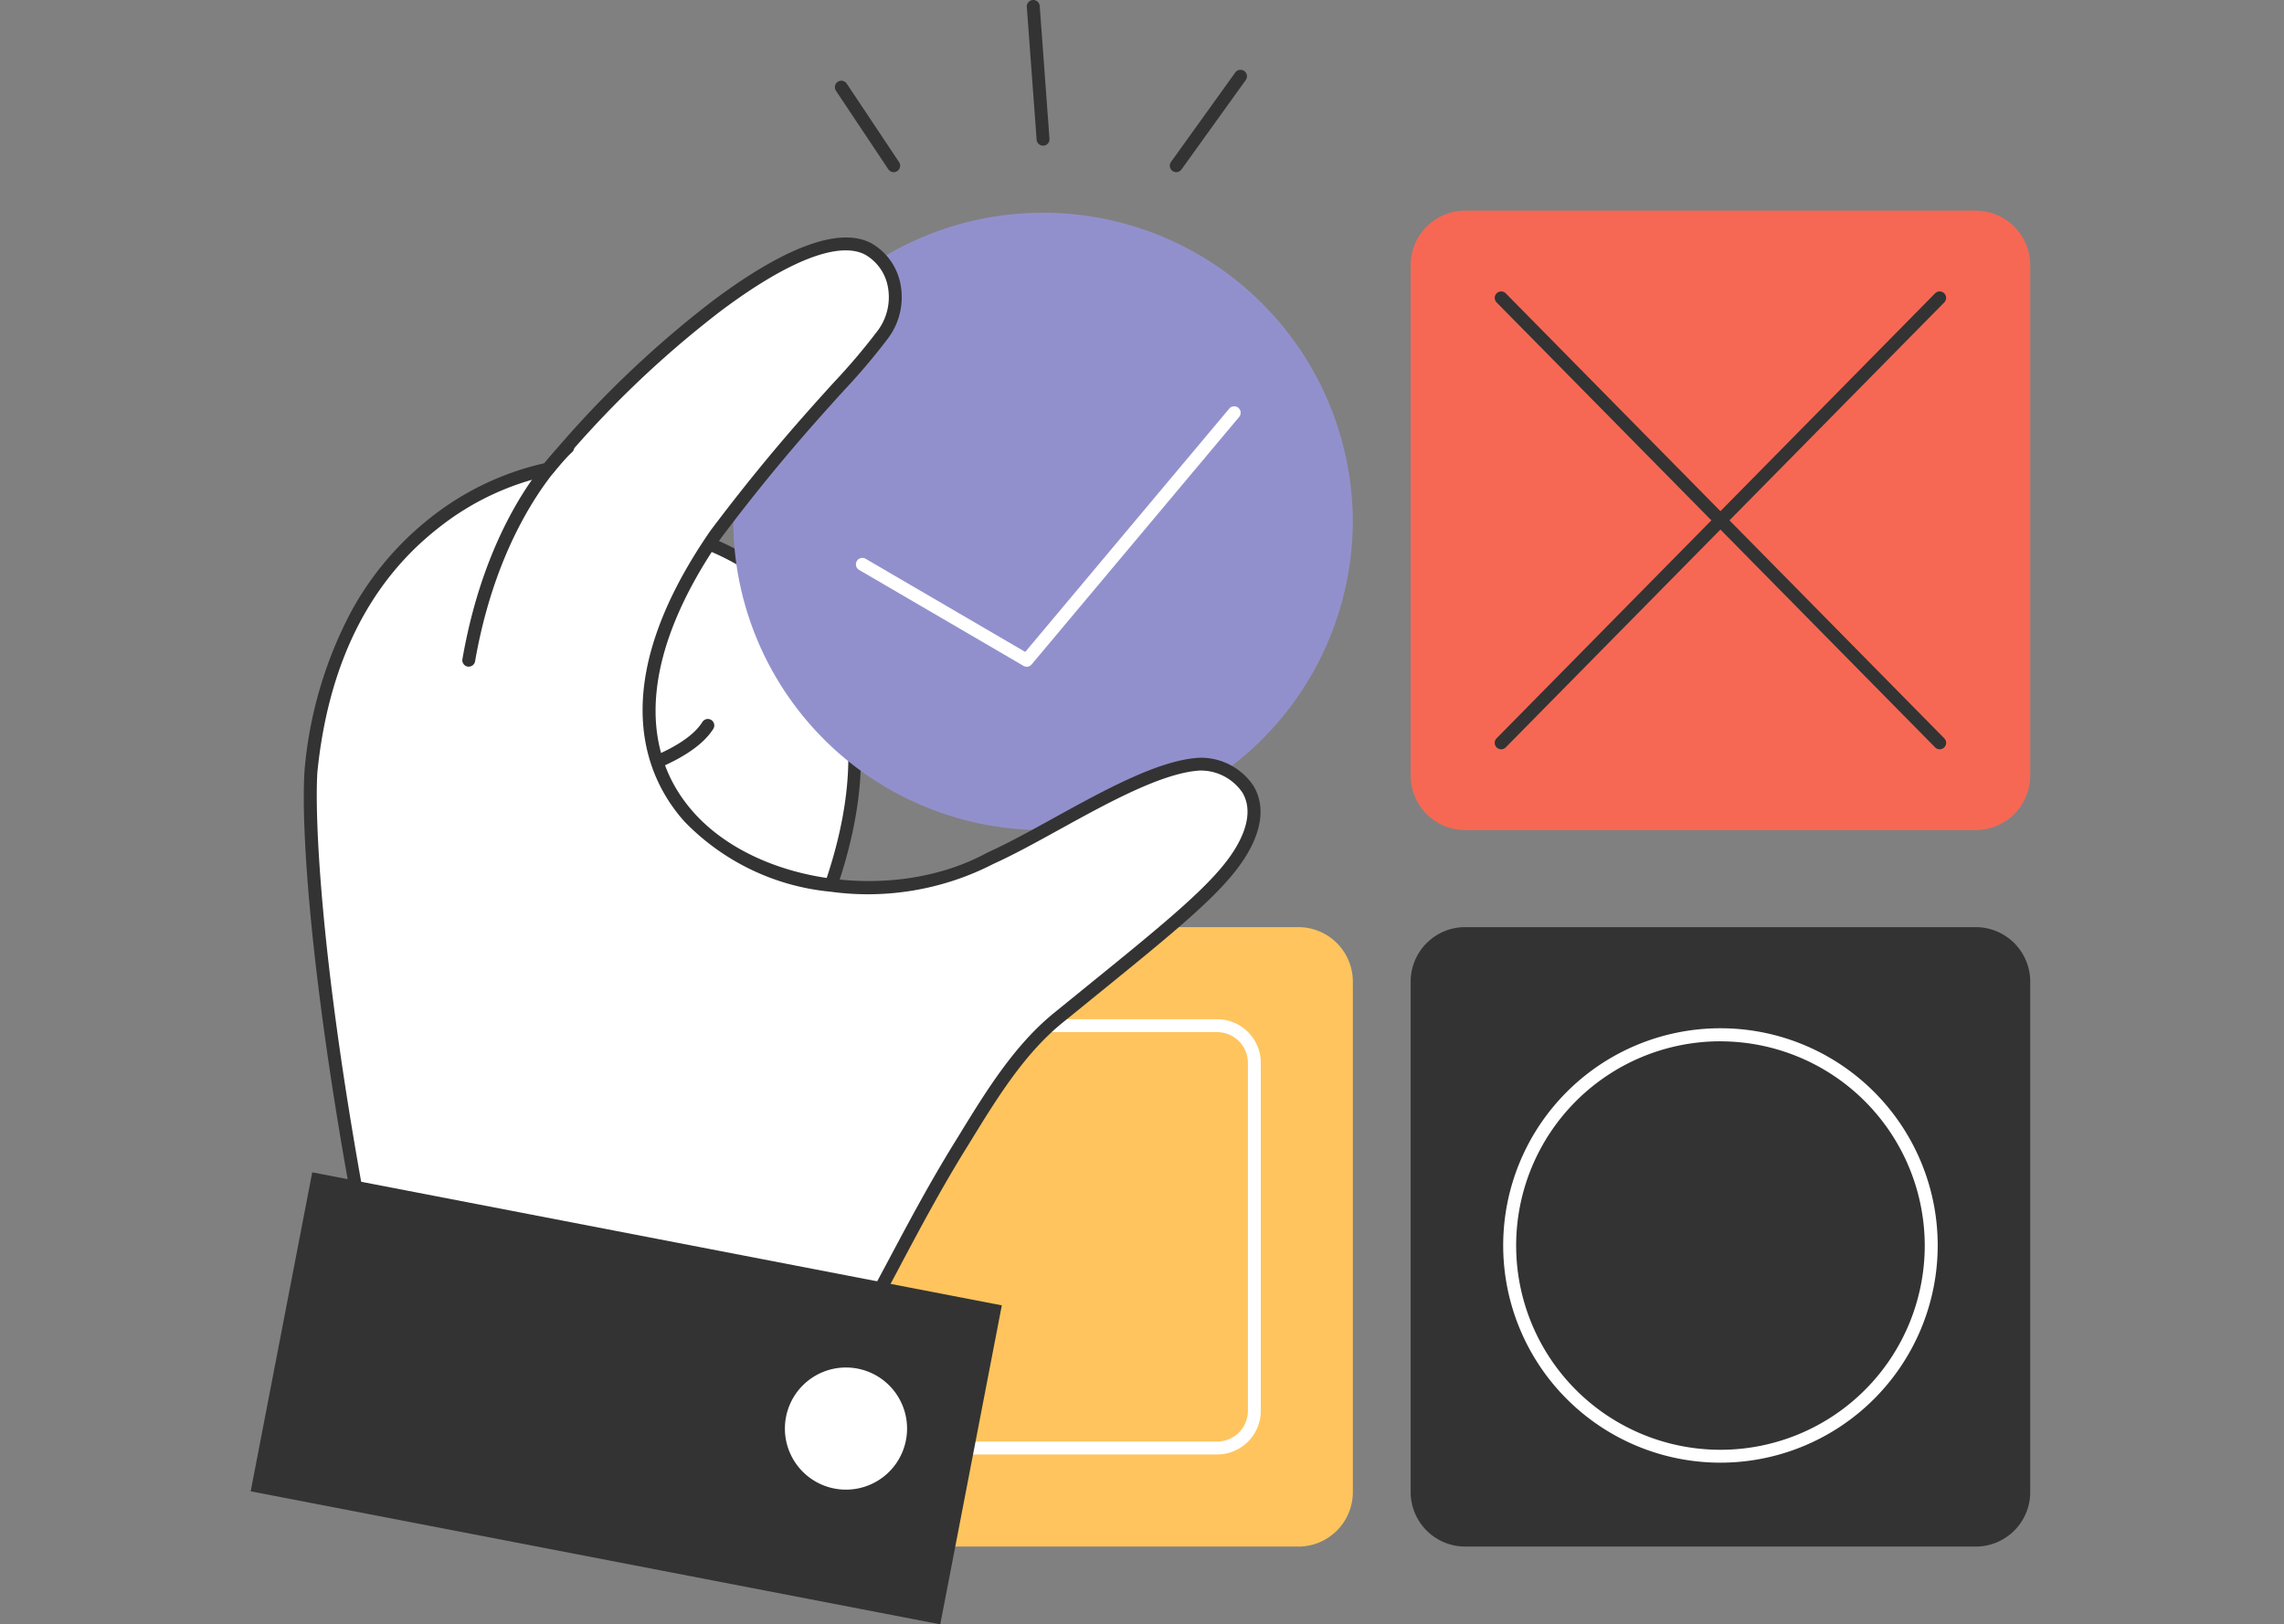<svg xmlns="http://www.w3.org/2000/svg" xmlns:xlink="http://www.w3.org/1999/xlink" width="164" height="116.66" viewBox="0 0 164 116.66">
  <rect x="0" y="0" width="164" height="116.66" fill="#808080" stroke="none"/>
  <defs>
    <clipPath id="clip-path">
      <rect id="長方形_5994" data-name="長方形 5994" width="127.778" height="116.66" fill="none"/>
    </clipPath>
  </defs>
  <g id="グループ_424912" data-name="グループ 424912" transform="translate(10285 19009)">
    <rect id="長方形_140710" data-name="長方形 140710" width="164" height="114" transform="translate(-10285 -19008)" fill="none"/>
    <g id="グループ_424908" data-name="グループ 424908" transform="translate(3.827 2.315)">
      <g id="グループ_423847" data-name="グループ 423847" transform="translate(-10270.827 -19011.314)" clip-path="url(#clip-path)">
        <path id="パス_189808" data-name="パス 189808" d="M175.756,344.632c10.772-24.8-10.663-29.434-11.234-28.865-17.733,3.109-12.386,40.417,11.234,28.865" transform="translate(-135.422 -277.612)" fill="#fff"/>
        <path id="パス_189809" data-name="パス 189809" d="M248.931,341.718a.464.464,0,0,1-.425-.648c4.08-9.394,4.005-16.877-.221-22.243-3.74-4.748-9.568-6.1-10.388-6.018a.463.463,0,0,1-.526-.747c.161-.16.407-.238,1.138-.13a11.771,11.771,0,0,1,1.746.418,18.979,18.979,0,0,1,5,2.426,15.916,15.916,0,0,1,6.553,9.075c1.316,4.892.491,10.81-2.453,17.589a.463.463,0,0,1-.425.279m-10.907-29h0" transform="translate(-208.597 -274.234)" fill="#333"/>
        <path id="パス_189810" data-name="パス 189810" d="M207.618,432.511a.463.463,0,0,1-.1-.916c.056-.012,5.576-1.232,7.065-3.605a.463.463,0,0,1,.785.492c-1.7,2.7-7.412,3.966-7.654,4.019a.466.466,0,0,1-.1.011" transform="translate(-182.15 -376.136)" fill="#333"/>
        <path id="パス_189811" data-name="パス 189811" d="M231.428,456.96h-.036a.463.463,0,0,1-.427-.5l.392-5.108a.463.463,0,1,1,.924.071l-.392,5.108a.464.464,0,0,1-.462.428" transform="translate(-203.084 -396.494)" fill="#333"/>
        <path id="パス_189812" data-name="パス 189812" d="M730.585,169.816H693.93a3.916,3.916,0,0,1-3.916-3.916V129.245a3.916,3.916,0,0,1,3.916-3.916h36.655a3.916,3.916,0,0,1,3.916,3.916V165.9a3.916,3.916,0,0,1-3.916,3.916" transform="translate(-606.723 -110.201)" fill="#f66854"/>
        <path id="パス_189813" data-name="パス 189813" d="M309.319,169.816h0a22.244,22.244,0,0,1-22.244-22.244h0a22.244,22.244,0,0,1,44.487,0h0a22.243,22.243,0,0,1-22.244,22.244" transform="translate(-252.423 -110.201)" fill="#9290cc"/>
        <path id="パス_189814" data-name="パス 189814" d="M730.585,596.113H693.93a3.916,3.916,0,0,1-3.916-3.916V555.542a3.916,3.916,0,0,1,3.916-3.916h36.655a3.916,3.916,0,0,1,3.916,3.916V592.2a3.916,3.916,0,0,1-3.916,3.916" transform="translate(-606.723 -485.04)" fill="#333"/>
        <path id="パス_189815" data-name="パス 189815" d="M327.647,596.113H290.992a3.916,3.916,0,0,1-3.916-3.916V555.542a3.916,3.916,0,0,1,3.916-3.916h36.655a3.916,3.916,0,0,1,3.916,3.916V592.2a3.916,3.916,0,0,1-3.916,3.916" transform="translate(-252.423 -485.04)" fill="#ffc45d"/>
        <path id="パス_189816" data-name="パス 189816" d="M370,637.679H345a3.137,3.137,0,0,1-3.133-3.133V609.554A3.137,3.137,0,0,1,345,606.42H370a3.137,3.137,0,0,1,3.133,3.133v24.992A3.137,3.137,0,0,1,370,637.679M345,607.347a2.209,2.209,0,0,0-2.207,2.207v24.992A2.209,2.209,0,0,0,345,636.752H370a2.209,2.209,0,0,0,2.207-2.207V609.554A2.209,2.209,0,0,0,370,607.347Z" transform="translate(-300.603 -533.22)" fill="#fff"/>
        <path id="パス_189817" data-name="パス 189817" d="M101.7,183.284c-2.232-2.688-11.516,3.268-17.508,5.97-11.748,6.462-34.423-2.018-19.737-23.262,6.274-8.334,9.98-11.528,11.983-14.333a4.166,4.166,0,0,0-1.03-6.152c-4.63-2.487-16.84,8.2-23,15.8-.076.042-16.247,3.681-17.09,22.186.117.47-.225,8.309,3.27,29.391l-.216,1.037s37.007,7.289,37.477,7.055c1.952-3.582,3.678-7.049,6.076-10.947,2.013-3.274,3.987-7.049,7.1-9.3,20.677-14.92,12.085-17.18,12.669-17.451" transform="translate(-31.057 -127.621)" fill="#fff"/>
        <path id="パス_189818" data-name="パス 189818" d="M72.55,218.093c-.409,0-1.622-.185-6.106-1.01-3.129-.576-7.458-1.4-12.865-2.437-9.205-1.773-18.472-3.6-18.564-3.616a.464.464,0,0,1-.364-.549l.2-.949c-2.774-15.468-3.456-25.758-3.2-29.874,0-.006,0-.012,0-.017A29.783,29.783,0,0,1,35,168.2a21.911,21.911,0,0,1,5.607-6.676,20.388,20.388,0,0,1,8.277-3.987A74.529,74.529,0,0,1,60.935,145.9c3.641-2.739,8.578-5.683,11.424-4.155a4.294,4.294,0,0,1,2.061,2.809,4.935,4.935,0,0,1-.872,4.021,46.416,46.416,0,0,1-3.246,3.827c-2.09,2.312-4.951,5.477-8.738,10.508-5.526,8-6.206,15.017-1.917,19.768,4.627,5.124,14.465,6.441,21.055,2.817l.033-.016c1.4-.63,3-1.511,4.689-2.444,3.732-2.057,7.591-4.183,10.482-4.344a4.544,4.544,0,0,1,3.881,2.014c.568.938.949,2.555-.467,4.932-1.548,2.6-4.778,5.22-11.215,10.442l-2.049,1.664c-2.738,2.227-4.717,5.455-6.631,8.577l-.371.6c-1.741,2.831-3.147,5.472-4.507,8.027-.5.948-1.026,1.928-1.556,2.9a.464.464,0,0,1-.2.193.438.438,0,0,1-.239.048m-36.9-7.882c13.85,2.726,34.135,6.647,36.659,6.943.48-.885.954-1.775,1.414-2.638,1.367-2.567,2.78-5.221,4.536-8.077l.37-.6c1.955-3.189,3.976-6.486,6.836-8.812l2.05-1.665c6.151-4.99,9.539-7.739,11-10.2.934-1.568,1.1-2.944.471-3.977a3.623,3.623,0,0,0-3.036-1.569c-2.681.15-6.615,2.318-10.086,4.231-1.7.939-3.312,1.825-4.739,2.47a19.714,19.714,0,0,1-11.712,2A16.8,16.8,0,0,1,58.958,183.3c-2.669-2.956-5.977-9.6,1.847-20.924l.011-.015c3.815-5.068,6.695-8.253,8.8-10.579a45.95,45.95,0,0,0,3.179-3.744,4.023,4.023,0,0,0,.724-3.272,3.357,3.357,0,0,0-1.6-2.2c-1.884-1.012-5.587.437-10.428,4.079A73.449,73.449,0,0,0,49.5,158.253a.462.462,0,0,1-.136.114.6.6,0,0,1-.2.063,19.356,19.356,0,0,0-7.982,3.825c-4.936,3.9-7.831,9.782-8.606,17.471-.206,3.287.237,13.237,3.2,29.731a.463.463,0,0,1,0,.176Z" transform="translate(-27.787 -124.271)" fill="#333"/>
        <path id="パス_189819" data-name="パス 189819" d="M126.353,278.427a.464.464,0,0,1-.457-.543c1.887-10.848,7.071-15.39,7.291-15.578a.463.463,0,0,1,.6.7c-.051.044-5.156,4.54-6.981,15.033a.464.464,0,0,1-.456.384" transform="translate(-110.693 -230.545)" fill="#333"/>
        <rect id="長方形_5993" data-name="長方形 5993" width="23.332" height="50.428" transform="translate(0 107.107) rotate(-79.08)" fill="#333"/>
        <path id="パス_189820" data-name="パス 189820" d="M326.55,818a4.386,4.386,0,1,1-4.386-4.386A4.386,4.386,0,0,1,326.55,818" transform="translate(-279.419 -715.4)" fill="#fff"/>
        <path id="パス_189821" data-name="パス 189821" d="M372.286,260.441a.462.462,0,0,1-.233-.063l-11.8-6.887a.463.463,0,1,1,.467-.8l11.462,6.69,14.647-17.475a.463.463,0,0,1,.71.6l-14.9,17.774a.463.463,0,0,1-.355.166" transform="translate(-316.565 -212.56)" fill="#fff"/>
        <path id="パス_189822" data-name="パス 189822" d="M351.7,54.582a.463.463,0,0,1-.386-.206l-3.759-5.639a.463.463,0,0,1,.771-.514l3.759,5.639a.463.463,0,0,1-.385.721" transform="translate(-305.53 -42.22)" fill="#333"/>
        <path id="パス_189823" data-name="パス 189823" d="M462.839,10.46a.464.464,0,0,1-.462-.429L461.673.5A.463.463,0,1,1,462.6.43l.7,9.533a.463.463,0,0,1-.428.5h-.035" transform="translate(-405.944 0)" fill="#333"/>
        <path id="パス_189824" data-name="パス 189824" d="M547.193,48.877a.463.463,0,0,1-.376-.734l4.614-6.422a.463.463,0,0,1,.753.541l-4.614,6.422a.463.463,0,0,1-.377.193" transform="translate(-480.734 -36.515)" fill="#333"/>
        <path id="パス_189825" data-name="パス 189825" d="M771.979,206.28a.461.461,0,0,1-.33-.138l-31.486-31.956a.463.463,0,1,1,.66-.65l31.485,31.956a.463.463,0,0,1-.33.789" transform="translate(-650.702 -152.467)" fill="#333"/>
        <path id="パス_189826" data-name="パス 189826" d="M740.493,206.28a.463.463,0,0,1-.33-.789l31.485-31.956a.463.463,0,0,1,.66.65l-31.486,31.956a.462.462,0,0,1-.33.138" transform="translate(-650.702 -152.467)" fill="#333"/>
        <path id="パス_189827" data-name="パス 189827" d="M760.685,643.061a15.6,15.6,0,1,1,15.6-15.6,15.613,15.613,0,0,1-15.6,15.6m0-30.264a14.669,14.669,0,1,0,14.669,14.669A14.686,14.686,0,0,0,760.685,612.8" transform="translate(-655.15 -538.012)" fill="#fff"/>
      </g>
    </g>
  </g>
</svg>
